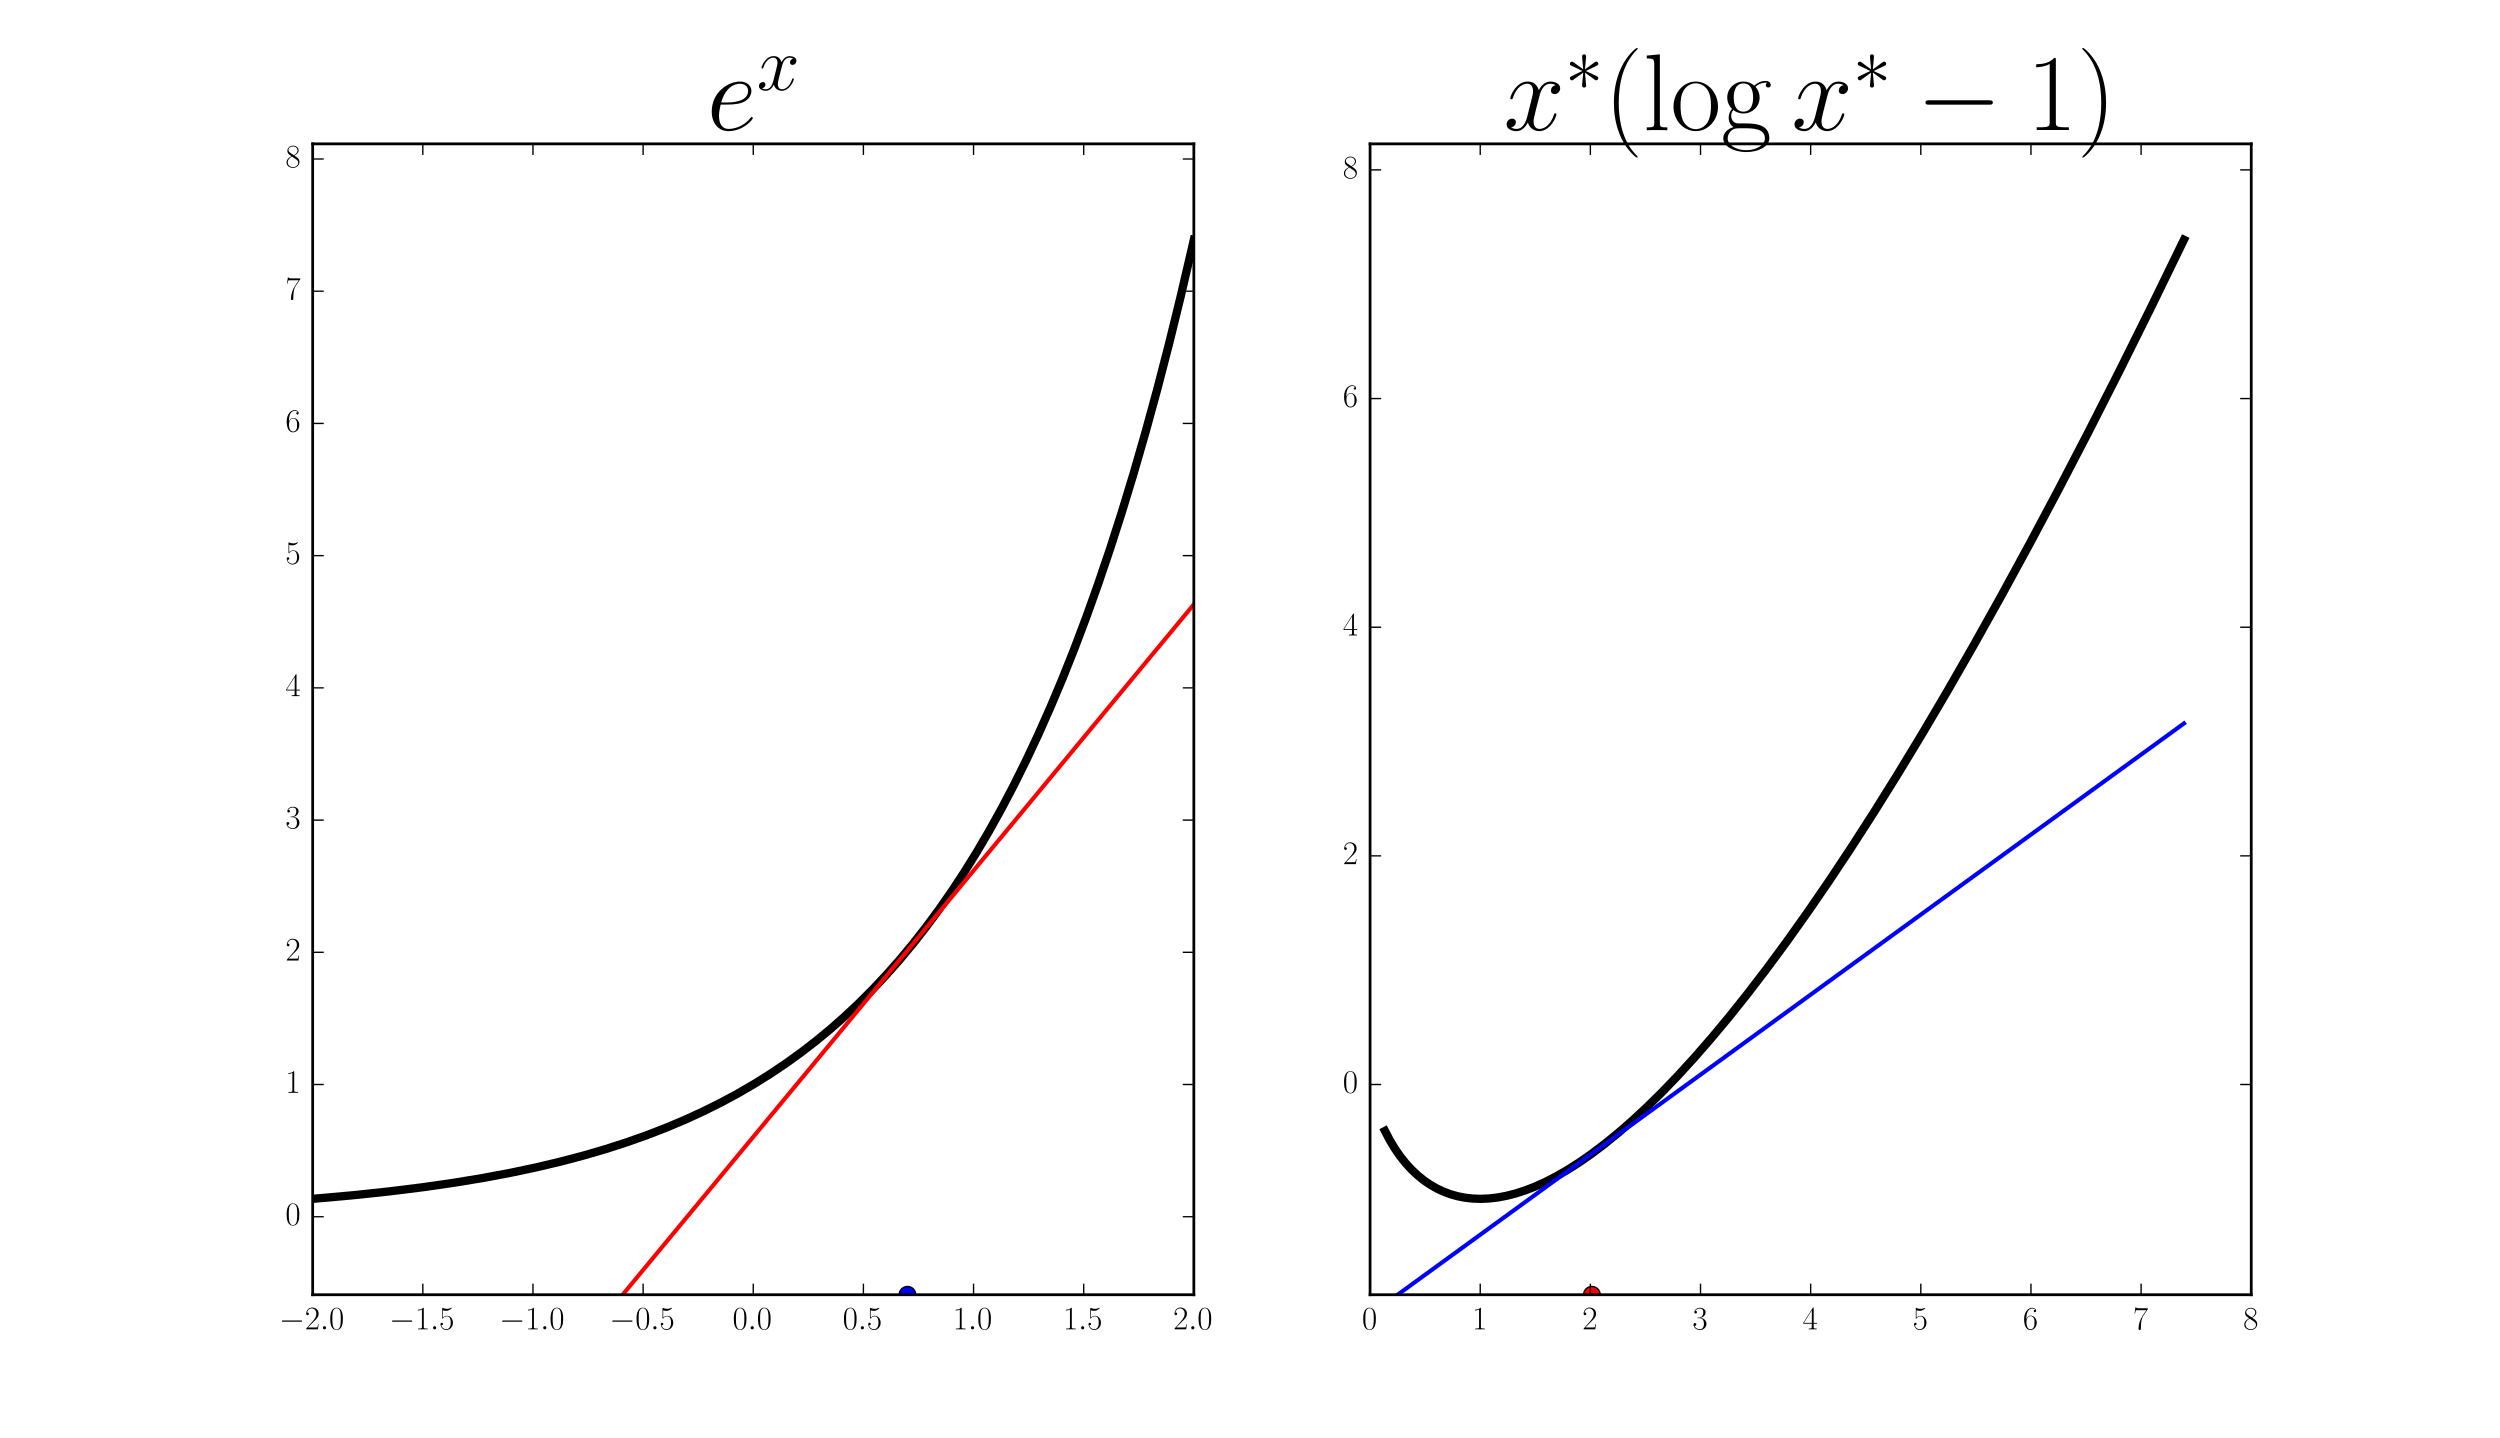 <?xml version="1.0" encoding="utf-8" standalone="no"?>
<!DOCTYPE svg PUBLIC "-//W3C//DTD SVG 1.1//EN"
  "http://www.w3.org/Graphics/SVG/1.1/DTD/svg11.dtd">
<!-- Created with matplotlib (http://matplotlib.org/) -->
<svg height="520pt" version="1.1" viewBox="0 0 904 520" width="904pt" xmlns="http://www.w3.org/2000/svg" xmlns:xlink="http://www.w3.org/1999/xlink">
 <defs>
  <style type="text/css">
*{stroke-linecap:butt;stroke-linejoin:round;stroke-miterlimit:100000;}
  </style>
 </defs>
 <g id="figure_1">
  <g id="patch_1">
   <path d="M 0 520.2 
L 904.5 520.2 
L 904.5 0 
L 0 0 
z
" style="fill:#ffffff;"/>
  </g>
  <g id="axes_1">
   <g id="patch_2">
    <path d="M 113.062 468.18 
L 431.693 468.18 
L 431.693 52.02 
L 113.062 52.02 
z
" style="fill:#ffffff;"/>
   </g>
   <g id="line2d_1">
    <path clip-path="url(#p1241cfae3d)" d="M 113.062 433.5 
L 127.402 432.224 
L 140.563 430.832 
L 152.704 429.328 
L 163.985 427.708 
L 174.533 425.972 
L 184.443 424.118 
L 193.78 422.147 
L 202.607 420.058 
L 210.988 417.849 
L 218.986 415.512 
L 226.634 413.047 
L 233.963 410.453 
L 241.006 407.724 
L 247.761 404.87 
L 254.294 401.87 
L 260.603 398.73 
L 266.722 395.438 
L 272.681 391.978 
L 278.48 388.354 
L 284.121 384.567 
L 289.633 380.596 
L 295.019 376.444 
L 300.277 372.109 
L 305.439 367.565 
L 310.506 362.81 
L 315.509 357.809 
L 320.416 352.588 
L 325.26 347.11 
L 330.04 341.367 
L 334.756 335.353 
L 339.44 329.016 
L 344.061 322.39 
L 348.65 315.418 
L 353.175 308.137 
L 357.668 300.488 
L 362.129 292.453 
L 366.559 284.018 
L 370.988 275.1 
L 375.386 265.743 
L 379.751 255.928 
L 384.117 245.559 
L 388.451 234.689 
L 392.784 223.212 
L 397.086 211.184 
L 401.388 198.488 
L 405.658 185.19 
L 409.929 171.16 
L 414.199 156.357 
L 418.437 140.859 
L 422.675 124.513 
L 426.913 107.275 
L 431.151 89.094 
L 431.693 86.7 
L 431.693 86.7 
" style="fill:none;stroke:#000000;stroke-linecap:square;stroke-width:3.0;"/>
   </g>
   <g id="line2d_2">
    <path clip-path="url(#p1241cfae3d)" d="M 181.273 521.2 
L 431.693 218.532 
L 431.693 218.532 
" style="fill:none;stroke:#ff0000;stroke-linecap:square;stroke-width:1.5;"/>
   </g>
   <g id="line2d_3">
    <path clip-path="url(#p1241cfae3d)" d="M 328.138 468.18 
" style="fill:none;stroke:#0000ff;stroke-linecap:square;"/>
    <defs>
     <path d="M 0 3 
C 0.796 3 1.559 2.684 2.121 2.121 
C 2.684 1.559 3 0.796 3 0 
C 3 -0.796 2.684 -1.559 2.121 -2.121 
C 1.559 -2.684 0.796 -3 0 -3 
C -0.796 -3 -1.559 -2.684 -2.121 -2.121 
C -2.684 -1.559 -3 -0.796 -3 0 
C -3 0.796 -2.684 1.559 -2.121 2.121 
C -1.559 2.684 -0.796 3 0 3 
z
" id="m2e9e7337da" style="stroke:#000000;stroke-width:0.5;"/>
    </defs>
    <g clip-path="url(#p1241cfae3d)">
     <use style="fill:#0000ff;stroke:#000000;stroke-width:0.5;" x="328.138" xlink:href="#m2e9e7337da" y="468.18"/>
    </g>
   </g>
   <g id="patch_3">
    <path d="M 113.062 468.18 
L 113.062 52.02 
" style="fill:none;stroke:#000000;stroke-linecap:square;stroke-linejoin:miter;"/>
   </g>
   <g id="patch_4">
    <path d="M 113.062 52.02 
L 431.693 52.02 
" style="fill:none;stroke:#000000;stroke-linecap:square;stroke-linejoin:miter;"/>
   </g>
   <g id="patch_5">
    <path d="M 113.062 468.18 
L 431.693 468.18 
" style="fill:none;stroke:#000000;stroke-linecap:square;stroke-linejoin:miter;"/>
   </g>
   <g id="patch_6">
    <path d="M 431.693 468.18 
L 431.693 52.02 
" style="fill:none;stroke:#000000;stroke-linecap:square;stroke-linejoin:miter;"/>
   </g>
   <g id="matplotlib.axis_1">
    <g id="xtick_1">
     <g id="line2d_4">
      <defs>
       <path d="M 0 0 
L 0 -4 
" id="me582ba5568" style="stroke:#000000;stroke-width:0.5;"/>
      </defs>
      <g>
       <use style="stroke:#000000;stroke-width:0.5;" x="113.062" xlink:href="#me582ba5568" y="468.18"/>
      </g>
     </g>
     <g id="line2d_5">
      <defs>
       <path d="M 0 0 
L 0 4 
" id="mdff60a8d77" style="stroke:#000000;stroke-width:0.5;"/>
      </defs>
      <g>
       <use style="stroke:#000000;stroke-width:0.5;" x="113.062" xlink:href="#mdff60a8d77" y="52.02"/>
      </g>
     </g>
     <g id="text_1">
      <!-- $-2.0$ -->
      <defs>
       <path d="M 41.703 15.453 
L 39.906 15.453 
C 38.906 8.375 38.094 7.172 37.703 6.562 
C 37.203 5.766 30 5.766 28.594 5.766 
L 9.406 5.766 
C 13 9.672 20 16.75 28.5 24.953 
C 34.594 30.734 41.703 37.531 41.703 47.422 
C 41.703 59.219 32.297 66 21.797 66 
C 10.797 66 4.094 56.312 4.094 47.344 
C 4.094 43.438 7 42.938 8.203 42.938 
C 9.203 42.938 12.203 43.547 12.203 47.031 
C 12.203 50.109 9.594 51 8.203 51 
C 7.594 51 7 50.906 6.594 50.703 
C 8.5 59.219 14.297 63.406 20.406 63.406 
C 29.094 63.406 34.797 56.516 34.797 47.422 
C 34.797 38.734 29.703 31.25 24 24.75 
L 4.094 2.281 
L 4.094 0 
L 39.297 0 
z
" id="CMR17-50"/>
       <path d="M 42 31.641 
C 42 37.75 41.906 48.125 37.703 56.109 
C 34 63.109 28.094 65.594 22.906 65.594 
C 18.094 65.594 12 63.406 8.203 56.203 
C 4.203 48.719 3.797 39.438 3.797 31.641 
C 3.797 25.953 3.906 17.281 7 9.672 
C 11.297 -0.609 19 -2 22.906 -2 
C 27.5 -2 34.5 -0.109 38.594 9.375 
C 41.594 16.281 42 24.359 42 31.641 
M 22.906 -0.406 
C 16.5 -0.406 12.703 5.078 11.297 12.688 
C 10.203 18.562 10.203 27.156 10.203 32.75 
C 10.203 40.438 10.203 46.828 11.5 52.922 
C 13.406 61.391 19 64 22.906 64 
C 27 64 32.297 61.297 34.203 53.125 
C 35.5 47.438 35.594 40.734 35.594 32.75 
C 35.594 26.25 35.594 18.266 34.406 12.375 
C 32.297 1.484 26.406 -0.406 22.906 -0.406 
" id="CMR17-48"/>
       <path d="M 65.906 23 
C 67.594 23 69.406 23 69.406 25 
C 69.406 27 67.594 27 65.906 27 
L 11.797 27 
C 10.094 27 8.297 27 8.297 25 
C 8.297 23 10.094 23 11.797 23 
z
" id="CMSY10-0"/>
       <path d="M 18.406 4.797 
C 18.406 7.688 16 9.672 13.594 9.672 
C 10.703 9.672 8.703 7.281 8.703 4.891 
C 8.703 2 11.094 0 13.5 0 
C 16.406 0 18.406 2.391 18.406 4.797 
" id="CMMI12-58"/>
      </defs>
      <g transform="translate(100.934 480.698)scale(0.12 -0.12)">
       <use transform="scale(0.996)" xlink:href="#CMSY10-0"/>
       <use transform="translate(77.487 0.0)scale(0.996)" xlink:href="#CMR17-50"/>
       <use transform="translate(123.178 0.0)scale(0.996)" xlink:href="#CMMI12-58"/>
       <use transform="translate(150.275 0.0)scale(0.996)" xlink:href="#CMR17-48"/>
      </g>
     </g>
    </g>
    <g id="xtick_2">
     <g id="line2d_6">
      <g>
       <use style="stroke:#000000;stroke-width:0.5;" x="152.891" xlink:href="#me582ba5568" y="468.18"/>
      </g>
     </g>
     <g id="line2d_7">
      <g>
       <use style="stroke:#000000;stroke-width:0.5;" x="152.891" xlink:href="#mdff60a8d77" y="52.02"/>
      </g>
     </g>
     <g id="text_2">
      <!-- $-1.5$ -->
      <defs>
       <path d="M 11.406 57.688 
C 12.406 57.281 16.5 56 20.703 56 
C 30 56 35.094 61.109 38 64.062 
C 38 64.953 38 65.5 37.406 65.5 
C 37.297 65.5 37.094 65.5 36.297 65.047 
C 32.797 63.406 28.703 62.078 23.703 62.078 
C 20.703 62.078 16.203 62.484 11.297 64.672 
C 10.203 65.172 10 65.172 9.906 65.172 
C 9.406 65.172 9.297 65.062 9.297 63.078 
L 9.297 34.422 
C 9.297 32.641 9.297 32.141 10.297 32.141 
C 10.797 32.141 11 32.344 11.5 33.031 
C 14.703 37.516 19.094 39.406 24.094 39.406 
C 27.594 39.406 35.094 37.219 35.094 20.141 
C 35.094 16.953 35.094 11.172 32.094 6.578 
C 29.594 2.484 25.703 0.391 21.406 0.391 
C 14.797 0.391 8.094 5 6.297 12.719 
C 6.703 12.609 7.5 12.422 7.906 12.422 
C 9.203 12.422 11.703 13.125 11.703 16.219 
C 11.703 18.906 9.797 20 7.906 20 
C 5.594 20 4.094 18.594 4.094 15.797 
C 4.094 7.094 11 -2 21.594 -2 
C 31.906 -2 41.703 6.875 41.703 19.75 
C 41.703 31.719 33.906 41 24.203 41 
C 19.094 41 14.797 39.109 11.406 35.531 
z
" id="CMR17-53"/>
       <path d="M 26.594 63.406 
C 26.594 65.5 26.5 65.5 25.094 65.5 
C 21.203 61.188 15.297 59.797 9.703 59.797 
C 9.406 59.797 8.906 59.797 8.797 59.5 
C 8.703 59.297 8.703 59.094 8.703 57 
C 11.797 57 17 57.594 21 59.984 
L 21 7.203 
C 21 3.688 20.797 2.5 12.203 2.5 
L 9.203 2.5 
L 9.203 0 
C 14 0 19 0 23.797 0 
C 28.594 0 33.594 0 38.406 0 
L 38.406 2.5 
L 35.406 2.5 
C 26.797 2.5 26.594 3.594 26.594 7.156 
z
" id="CMR17-49"/>
      </defs>
      <g transform="translate(140.763 480.698)scale(0.12 -0.12)">
       <use transform="scale(0.996)" xlink:href="#CMSY10-0"/>
       <use transform="translate(77.487 0.0)scale(0.996)" xlink:href="#CMR17-49"/>
       <use transform="translate(123.178 0.0)scale(0.996)" xlink:href="#CMMI12-58"/>
       <use transform="translate(150.275 0.0)scale(0.996)" xlink:href="#CMR17-53"/>
      </g>
     </g>
    </g>
    <g id="xtick_3">
     <g id="line2d_8">
      <g>
       <use style="stroke:#000000;stroke-width:0.5;" x="192.72" xlink:href="#me582ba5568" y="468.18"/>
      </g>
     </g>
     <g id="line2d_9">
      <g>
       <use style="stroke:#000000;stroke-width:0.5;" x="192.72" xlink:href="#mdff60a8d77" y="52.02"/>
      </g>
     </g>
     <g id="text_3">
      <!-- $-1.0$ -->
      <g transform="translate(180.592 480.698)scale(0.12 -0.12)">
       <use transform="scale(0.996)" xlink:href="#CMSY10-0"/>
       <use transform="translate(77.487 0.0)scale(0.996)" xlink:href="#CMR17-49"/>
       <use transform="translate(123.178 0.0)scale(0.996)" xlink:href="#CMMI12-58"/>
       <use transform="translate(150.275 0.0)scale(0.996)" xlink:href="#CMR17-48"/>
      </g>
     </g>
    </g>
    <g id="xtick_4">
     <g id="line2d_10">
      <g>
       <use style="stroke:#000000;stroke-width:0.5;" x="232.549" xlink:href="#me582ba5568" y="468.18"/>
      </g>
     </g>
     <g id="line2d_11">
      <g>
       <use style="stroke:#000000;stroke-width:0.5;" x="232.549" xlink:href="#mdff60a8d77" y="52.02"/>
      </g>
     </g>
     <g id="text_4">
      <!-- $-0.5$ -->
      <g transform="translate(220.421 480.698)scale(0.12 -0.12)">
       <use transform="scale(0.996)" xlink:href="#CMSY10-0"/>
       <use transform="translate(77.487 0.0)scale(0.996)" xlink:href="#CMR17-48"/>
       <use transform="translate(123.178 0.0)scale(0.996)" xlink:href="#CMMI12-58"/>
       <use transform="translate(150.275 0.0)scale(0.996)" xlink:href="#CMR17-53"/>
      </g>
     </g>
    </g>
    <g id="xtick_5">
     <g id="line2d_12">
      <g>
       <use style="stroke:#000000;stroke-width:0.5;" x="272.378" xlink:href="#me582ba5568" y="468.18"/>
      </g>
     </g>
     <g id="line2d_13">
      <g>
       <use style="stroke:#000000;stroke-width:0.5;" x="272.378" xlink:href="#mdff60a8d77" y="52.02"/>
      </g>
     </g>
     <g id="text_5">
      <!-- $0.0$ -->
      <g transform="translate(264.899 480.698)scale(0.12 -0.12)">
       <use transform="scale(0.996)" xlink:href="#CMR17-48"/>
       <use transform="translate(45.69 0.0)scale(0.996)" xlink:href="#CMMI12-58"/>
       <use transform="translate(72.788 0.0)scale(0.996)" xlink:href="#CMR17-48"/>
      </g>
     </g>
    </g>
    <g id="xtick_6">
     <g id="line2d_14">
      <g>
       <use style="stroke:#000000;stroke-width:0.5;" x="312.207" xlink:href="#me582ba5568" y="468.18"/>
      </g>
     </g>
     <g id="line2d_15">
      <g>
       <use style="stroke:#000000;stroke-width:0.5;" x="312.207" xlink:href="#mdff60a8d77" y="52.02"/>
      </g>
     </g>
     <g id="text_6">
      <!-- $0.5$ -->
      <g transform="translate(304.728 480.698)scale(0.12 -0.12)">
       <use transform="scale(0.996)" xlink:href="#CMR17-48"/>
       <use transform="translate(45.69 0.0)scale(0.996)" xlink:href="#CMMI12-58"/>
       <use transform="translate(72.788 0.0)scale(0.996)" xlink:href="#CMR17-53"/>
      </g>
     </g>
    </g>
    <g id="xtick_7">
     <g id="line2d_16">
      <g>
       <use style="stroke:#000000;stroke-width:0.5;" x="352.036" xlink:href="#me582ba5568" y="468.18"/>
      </g>
     </g>
     <g id="line2d_17">
      <g>
       <use style="stroke:#000000;stroke-width:0.5;" x="352.036" xlink:href="#mdff60a8d77" y="52.02"/>
      </g>
     </g>
     <g id="text_7">
      <!-- $1.0$ -->
      <g transform="translate(344.557 480.698)scale(0.12 -0.12)">
       <use transform="scale(0.996)" xlink:href="#CMR17-49"/>
       <use transform="translate(45.69 0.0)scale(0.996)" xlink:href="#CMMI12-58"/>
       <use transform="translate(72.788 0.0)scale(0.996)" xlink:href="#CMR17-48"/>
      </g>
     </g>
    </g>
    <g id="xtick_8">
     <g id="line2d_18">
      <g>
       <use style="stroke:#000000;stroke-width:0.5;" x="391.864" xlink:href="#me582ba5568" y="468.18"/>
      </g>
     </g>
     <g id="line2d_19">
      <g>
       <use style="stroke:#000000;stroke-width:0.5;" x="391.864" xlink:href="#mdff60a8d77" y="52.02"/>
      </g>
     </g>
     <g id="text_8">
      <!-- $1.5$ -->
      <g transform="translate(384.386 480.698)scale(0.12 -0.12)">
       <use transform="scale(0.996)" xlink:href="#CMR17-49"/>
       <use transform="translate(45.69 0.0)scale(0.996)" xlink:href="#CMMI12-58"/>
       <use transform="translate(72.788 0.0)scale(0.996)" xlink:href="#CMR17-53"/>
      </g>
     </g>
    </g>
    <g id="xtick_9">
     <g id="line2d_20">
      <g>
       <use style="stroke:#000000;stroke-width:0.5;" x="431.693" xlink:href="#me582ba5568" y="468.18"/>
      </g>
     </g>
     <g id="line2d_21">
      <g>
       <use style="stroke:#000000;stroke-width:0.5;" x="431.693" xlink:href="#mdff60a8d77" y="52.02"/>
      </g>
     </g>
     <g id="text_9">
      <!-- $2.0$ -->
      <g transform="translate(424.214 480.698)scale(0.12 -0.12)">
       <use transform="scale(0.996)" xlink:href="#CMR17-50"/>
       <use transform="translate(45.69 0.0)scale(0.996)" xlink:href="#CMMI12-58"/>
       <use transform="translate(72.788 0.0)scale(0.996)" xlink:href="#CMR17-48"/>
      </g>
     </g>
    </g>
   </g>
   <g id="matplotlib.axis_2">
    <g id="ytick_1">
     <g id="line2d_22">
      <defs>
       <path d="M 0 0 
L 4 0 
" id="m28934aa99a" style="stroke:#000000;stroke-width:0.5;"/>
      </defs>
      <g>
       <use style="stroke:#000000;stroke-width:0.5;" x="113.062" xlink:href="#m28934aa99a" y="439.97"/>
      </g>
     </g>
     <g id="line2d_23">
      <defs>
       <path d="M 0 0 
L -4 0 
" id="mbe52a4002f" style="stroke:#000000;stroke-width:0.5;"/>
      </defs>
      <g>
       <use style="stroke:#000000;stroke-width:0.5;" x="431.693" xlink:href="#mbe52a4002f" y="439.97"/>
      </g>
     </g>
     <g id="text_10">
      <!-- $0$ -->
      <g transform="translate(103.21 442.956)scale(0.12 -0.12)">
       <use transform="scale(0.996)" xlink:href="#CMR17-48"/>
      </g>
     </g>
    </g>
    <g id="ytick_2">
     <g id="line2d_24">
      <g>
       <use style="stroke:#000000;stroke-width:0.5;" x="113.062" xlink:href="#m28934aa99a" y="392.16"/>
      </g>
     </g>
     <g id="line2d_25">
      <g>
       <use style="stroke:#000000;stroke-width:0.5;" x="431.693" xlink:href="#mbe52a4002f" y="392.16"/>
      </g>
     </g>
     <g id="text_11">
      <!-- $1$ -->
      <g transform="translate(103.21 395.146)scale(0.12 -0.12)">
       <use transform="scale(0.996)" xlink:href="#CMR17-49"/>
      </g>
     </g>
    </g>
    <g id="ytick_3">
     <g id="line2d_26">
      <g>
       <use style="stroke:#000000;stroke-width:0.5;" x="113.062" xlink:href="#m28934aa99a" y="344.35"/>
      </g>
     </g>
     <g id="line2d_27">
      <g>
       <use style="stroke:#000000;stroke-width:0.5;" x="431.693" xlink:href="#mbe52a4002f" y="344.35"/>
      </g>
     </g>
     <g id="text_12">
      <!-- $2$ -->
      <g transform="translate(103.21 347.336)scale(0.12 -0.12)">
       <use transform="scale(0.996)" xlink:href="#CMR17-50"/>
      </g>
     </g>
    </g>
    <g id="ytick_4">
     <g id="line2d_28">
      <g>
       <use style="stroke:#000000;stroke-width:0.5;" x="113.062" xlink:href="#m28934aa99a" y="296.541"/>
      </g>
     </g>
     <g id="line2d_29">
      <g>
       <use style="stroke:#000000;stroke-width:0.5;" x="431.693" xlink:href="#mbe52a4002f" y="296.541"/>
      </g>
     </g>
     <g id="text_13">
      <!-- $3$ -->
      <defs>
       <path d="M 22.094 33.703 
C 31 33.703 34.906 25.969 34.906 17.031 
C 34.906 5 28.5 0.391 22.703 0.391 
C 17.406 0.391 8.797 3.031 6.094 10.828 
C 6.594 10.625 7.094 10.625 7.594 10.625 
C 10 10.625 11.797 12.219 11.797 14.812 
C 11.797 17.703 9.594 19 7.594 19 
C 5.906 19 3.297 18.203 3.297 14.469 
C 3.297 5.234 12.297 -2 22.906 -2 
C 34 -2 42.5 6.719 42.5 16.953 
C 42.5 26.672 34.5 33.703 25 34.797 
C 32.594 36.375 39.906 43.062 39.906 52.016 
C 39.906 59.688 32 65.297 23 65.297 
C 13.906 65.297 5.906 59.828 5.906 52.016 
C 5.906 48.594 8.5 48 9.797 48 
C 11.906 48 13.703 49.297 13.703 51.891 
C 13.703 54.469 11.906 55.766 9.797 55.766 
C 9.406 55.766 8.906 55.766 8.5 55.578 
C 11.406 61.859 19.297 63 22.797 63 
C 26.297 63 32.906 61.328 32.906 51.875 
C 32.906 49.109 32.5 44.188 29.094 39.844 
C 26.094 36 22.703 36 19.406 35.688 
C 18.906 35.688 16.594 35.453 16.203 35.453 
C 15.5 35.359 15.094 35.266 15.094 34.5 
C 15.094 33.797 15.203 33.703 17.203 33.703 
z
" id="CMR17-51"/>
      </defs>
      <g transform="translate(103.21 299.526)scale(0.12 -0.12)">
       <use transform="scale(0.996)" xlink:href="#CMR17-51"/>
      </g>
     </g>
    </g>
    <g id="ytick_5">
     <g id="line2d_30">
      <g>
       <use style="stroke:#000000;stroke-width:0.5;" x="113.062" xlink:href="#m28934aa99a" y="248.731"/>
      </g>
     </g>
     <g id="line2d_31">
      <g>
       <use style="stroke:#000000;stroke-width:0.5;" x="431.693" xlink:href="#mbe52a4002f" y="248.731"/>
      </g>
     </g>
     <g id="text_14">
      <!-- $4$ -->
      <defs>
       <path d="M 33.594 64.406 
C 33.594 66.5 33.5 66.5 31.703 66.5 
L 2 19.594 
L 2 17 
L 27.797 17 
L 27.797 7.141 
C 27.797 3.5 27.594 2.5 20.594 2.5 
L 18.703 2.5 
L 18.703 0 
C 21.906 0 27.297 0 30.703 0 
C 34.094 0 39.5 0 42.703 0 
L 42.703 2.5 
L 40.797 2.5 
C 33.797 2.5 33.594 3.5 33.594 7.141 
L 33.594 17 
L 43.797 17 
L 43.797 19.594 
L 33.594 19.594 
z
M 28.094 57.859 
L 28.094 19.594 
L 4 19.594 
z
" id="CMR17-52"/>
      </defs>
      <g transform="translate(103.21 251.716)scale(0.12 -0.12)">
       <use transform="scale(0.996)" xlink:href="#CMR17-52"/>
      </g>
     </g>
    </g>
    <g id="ytick_6">
     <g id="line2d_32">
      <g>
       <use style="stroke:#000000;stroke-width:0.5;" x="113.062" xlink:href="#m28934aa99a" y="200.921"/>
      </g>
     </g>
     <g id="line2d_33">
      <g>
       <use style="stroke:#000000;stroke-width:0.5;" x="431.693" xlink:href="#mbe52a4002f" y="200.921"/>
      </g>
     </g>
     <g id="text_15">
      <!-- $5$ -->
      <g transform="translate(103.21 203.906)scale(0.12 -0.12)">
       <use transform="scale(0.996)" xlink:href="#CMR17-53"/>
      </g>
     </g>
    </g>
    <g id="ytick_7">
     <g id="line2d_34">
      <g>
       <use style="stroke:#000000;stroke-width:0.5;" x="113.062" xlink:href="#m28934aa99a" y="153.111"/>
      </g>
     </g>
     <g id="line2d_35">
      <g>
       <use style="stroke:#000000;stroke-width:0.5;" x="431.693" xlink:href="#mbe52a4002f" y="153.111"/>
      </g>
     </g>
     <g id="text_16">
      <!-- $6$ -->
      <defs>
       <path d="M 10.594 34 
C 10.594 57.656 21.797 63 28.297 63 
C 30.406 63 35.5 62.641 37.5 59 
C 35.906 59 32.906 59 32.906 55.516 
C 32.906 52.828 35.094 51.922 36.5 51.922 
C 37.406 51.922 40.094 52.312 40.094 55.625 
C 40.094 61.781 35.094 65.297 28.203 65.297 
C 16.297 65.297 3.797 52.969 3.797 31 
C 3.797 3.953 15.094 -2 23.094 -2 
C 32.797 -2 42 6.672 42 20.047 
C 42 32.516 33.906 41.594 23.703 41.594 
C 17.594 41.594 13.094 37.609 10.594 30.625 
z
M 23.094 0.391 
C 10.797 0.391 10.797 18.75 10.797 22.438 
C 10.797 29.625 14.203 40 23.5 40 
C 25.203 40 30.094 40 33.406 33.125 
C 35.203 29.219 35.203 25.141 35.203 20.141 
C 35.203 14.75 35.203 10.781 33.094 6.781 
C 30.906 2.672 27.703 0.391 23.094 0.391 
" id="CMR17-54"/>
      </defs>
      <g transform="translate(103.21 156.097)scale(0.12 -0.12)">
       <use transform="scale(0.996)" xlink:href="#CMR17-54"/>
      </g>
     </g>
    </g>
    <g id="ytick_8">
     <g id="line2d_36">
      <g>
       <use style="stroke:#000000;stroke-width:0.5;" x="113.062" xlink:href="#m28934aa99a" y="105.301"/>
      </g>
     </g>
     <g id="line2d_37">
      <g>
       <use style="stroke:#000000;stroke-width:0.5;" x="431.693" xlink:href="#mbe52a4002f" y="105.301"/>
      </g>
     </g>
     <g id="text_17">
      <!-- $7$ -->
      <defs>
       <path d="M 45.094 61.578 
L 45.094 63.766 
L 21.594 63.766 
C 9.906 63.766 9.703 65.078 9.297 67 
L 7.5 67 
L 4.594 48.344 
L 6.406 48.344 
C 6.703 50.234 7.406 55.312 8.594 57.203 
C 9.203 58 16.594 58 18.297 58 
L 40.297 58 
L 29.203 41.578 
C 21.797 30.531 16.703 15.609 16.703 2.578 
C 16.703 1.391 16.703 -2 20.297 -2 
C 23.906 -2 23.906 1.391 23.906 2.672 
L 23.906 7.266 
C 23.906 23.562 26.703 34.312 31.297 41.188 
z
" id="CMR17-55"/>
      </defs>
      <g transform="translate(103.21 108.287)scale(0.12 -0.12)">
       <use transform="scale(0.996)" xlink:href="#CMR17-55"/>
      </g>
     </g>
    </g>
    <g id="ytick_9">
     <g id="line2d_38">
      <g>
       <use style="stroke:#000000;stroke-width:0.5;" x="113.062" xlink:href="#m28934aa99a" y="57.491"/>
      </g>
     </g>
     <g id="line2d_39">
      <g>
       <use style="stroke:#000000;stroke-width:0.5;" x="431.693" xlink:href="#mbe52a4002f" y="57.491"/>
      </g>
     </g>
     <g id="text_18">
      <!-- $8$ -->
      <defs>
       <path d="M 27.203 35.375 
C 33.5 38.547 39.906 43.328 39.906 50.984 
C 39.906 60.016 31.094 65.297 23 65.297 
C 13.906 65.297 5.906 58.734 5.906 49.688 
C 5.906 47.203 6.5 42.922 10.406 39.141 
C 11.406 38.156 15.594 35.172 18.297 33.281 
C 13.797 30.984 3.297 25.531 3.297 14.594 
C 3.297 4.359 13.094 -2 22.797 -2 
C 33.5 -2 42.5 5.656 42.5 15.781 
C 42.5 24.844 36.406 29.016 32.406 31.703 
z
M 14.094 44.094 
C 13.297 44.594 9.297 47.672 9.297 52.359 
C 9.297 58.422 15.594 63 22.797 63 
C 30.703 63 36.5 57.438 36.5 50.969 
C 36.5 41.703 26.094 36.422 25.594 36.422 
C 25.5 36.422 25.406 36.422 24.594 37.031 
z
M 32.5 23.734 
C 34 22.641 38.797 19.375 38.797 13.297 
C 38.797 5.953 31.406 0.391 23 0.391 
C 13.906 0.391 7 6.844 7 14.688 
C 7 22.547 13.094 29.094 20 32.188 
z
" id="CMR17-56"/>
      </defs>
      <g transform="translate(103.21 60.477)scale(0.12 -0.12)">
       <use transform="scale(0.996)" xlink:href="#CMR17-56"/>
      </g>
     </g>
    </g>
   </g>
   <g id="text_19">
    <!-- $e^x$ -->
    <defs>
     <path d="M 47.406 40.719 
C 44.203 40.109 43 37.719 43 35.828 
C 43 33.422 44.906 32.625 46.297 32.625 
C 49.297 32.625 51.406 35.219 51.406 37.922 
C 51.406 42.109 46.594 44 42.406 44 
C 36.297 44 32.906 38.016 32 36.125 
C 29.703 44 23.5 44 21.703 44 
C 11.5 44 6.094 30.938 6.094 28.734 
C 6.094 28.344 6.5 27.844 7.203 27.844 
C 8 27.844 8.203 28.438 8.406 28.844 
C 11.797 39.922 18.5 42.016 21.406 42.016 
C 25.906 42.016 26.797 37.812 26.797 35.422 
C 26.797 33.234 26.203 30.938 25 26.141 
L 21.594 12.469 
C 20.094 6.484 17.203 1 11.906 1 
C 11.406 1 8.906 1 6.797 2.297 
C 10.406 3 11.203 5.984 11.203 7.188 
C 11.203 9.188 9.703 10.375 7.797 10.375 
C 5.406 10.375 2.797 8.281 2.797 5.094 
C 2.797 0.891 7.5 -1 11.797 -1 
C 16.594 -1 20 2.797 22.094 6.891 
C 23.703 1 28.703 -1 32.406 -1 
C 42.594 -1 48 12.078 48 14.266 
C 48 14.766 47.594 15.172 47 15.172 
C 46.094 15.172 46 14.672 45.703 13.875 
C 43 5.094 37.203 1 32.703 1 
C 29.203 1 27.297 3.594 27.297 7.688 
C 27.297 9.875 27.703 11.469 29.297 18.062 
L 32.797 31.625 
C 34.297 37.625 37.703 42.016 42.297 42.016 
C 42.5 42.016 45.297 42.016 47.406 40.719 
" id="CMMI12-120"/>
     <path d="M 17.906 23.109 
C 20.594 23.109 27.406 23.109 32.203 24.922 
C 39.797 27.859 40.5 33.719 40.5 35.531 
C 40.5 39.969 36.703 44 30.094 44 
C 19.594 44 4.5 34.531 4.5 16.766 
C 4.5 6.281 10.5 -1 19.594 -1 
C 33.203 -1 41.797 9.516 41.797 10.812 
C 41.797 11.406 41.203 11.906 40.797 11.906 
C 40.5 11.906 40.406 11.812 39.5 10.922 
C 33.094 2.484 23.594 1 19.797 1 
C 14.094 1 11.094 5.469 11.094 12.844 
C 11.094 14.234 11.094 16.734 12.594 23.109 
z
M 13.094 25 
C 17.406 40.5 26.906 42.016 30.094 42.016 
C 34.5 42.016 37.5 39.406 37.5 35.578 
C 37.5 25 21.5 25 17.297 25 
z
" id="CMMI12-101"/>
    </defs>
    <g transform="translate(255.575 47.02)scale(0.4 -0.4)">
     <use transform="scale(0.996)" xlink:href="#CMMI12-101"/>
     <use transform="translate(45.212 36.154)scale(0.697)" xlink:href="#CMMI12-120"/>
    </g>
   </g>
  </g>
  <g id="axes_2">
   <g id="patch_7">
    <path d="M 495.419 468.18 
L 814.05 468.18 
L 814.05 52.02 
L 495.419 52.02 
z
" style="fill:#ffffff;"/>
   </g>
   <g id="line2d_40">
    <path clip-path="url(#p970bc57e16)" d="M 500.81 408.945 
L 502.514 412.229 
L 504.363 415.309 
L 506.299 418.107 
L 508.322 420.647 
L 510.431 422.945 
L 512.627 425.01 
L 514.881 426.826 
L 517.192 428.407 
L 519.59 429.778 
L 522.046 430.926 
L 524.56 431.857 
L 527.161 432.583 
L 529.848 433.102 
L 532.621 433.408 
L 535.482 433.499 
L 538.458 433.369 
L 541.521 433.012 
L 544.728 432.412 
L 548.051 431.562 
L 551.518 430.443 
L 555.13 429.041 
L 558.886 427.342 
L 562.815 425.318 
L 566.918 422.951 
L 571.194 420.224 
L 575.644 417.121 
L 580.296 413.602 
L 585.15 409.649 
L 590.206 405.241 
L 595.494 400.332 
L 600.984 394.929 
L 606.705 388.983 
L 612.657 382.473 
L 618.84 375.378 
L 625.283 367.643 
L 631.987 359.243 
L 638.921 350.194 
L 646.144 340.399 
L 653.628 329.872 
L 661.371 318.592 
L 669.404 306.496 
L 677.725 293.558 
L 686.335 279.757 
L 695.235 265.069 
L 704.452 249.422 
L 713.958 232.843 
L 723.782 215.259 
L 733.923 196.646 
L 744.383 176.981 
L 755.16 156.242 
L 766.255 134.406 
L 777.697 111.393 
L 789.486 87.18 
L 789.717 86.7 
L 789.717 86.7 
" style="fill:none;stroke:#000000;stroke-linecap:square;stroke-width:3.0;"/>
   </g>
   <g id="line2d_41">
    <path clip-path="url(#p970bc57e16)" d="M 575.625 468.18 
" style="fill:none;stroke:#ff0000;stroke-linecap:square;"/>
    <defs>
     <path d="M 0 3 
C 0.796 3 1.559 2.684 2.121 2.121 
C 2.684 1.559 3 0.796 3 0 
C 3 -0.796 2.684 -1.559 2.121 -2.121 
C 1.559 -2.684 0.796 -3 0 -3 
C -0.796 -3 -1.559 -2.684 -2.121 -2.121 
C -2.684 -1.559 -3 -0.796 -3 0 
C -3 0.796 -2.684 1.559 -2.121 2.121 
C -1.559 2.684 -0.796 3 0 3 
z
" id="m963bf33981" style="stroke:#000000;stroke-width:0.5;"/>
    </defs>
    <g clip-path="url(#p970bc57e16)">
     <use style="fill:#ff0000;stroke:#000000;stroke-width:0.5;" x="575.625" xlink:href="#m963bf33981" y="468.18"/>
    </g>
   </g>
   <g id="line2d_42">
    <path clip-path="url(#p970bc57e16)" d="M 500.81 471.492 
L 789.717 261.586 
L 789.717 261.586 
" style="fill:none;stroke:#0000ff;stroke-linecap:square;stroke-width:1.5;"/>
   </g>
   <g id="patch_8">
    <path d="M 495.419 468.18 
L 495.419 52.02 
" style="fill:none;stroke:#000000;stroke-linecap:square;stroke-linejoin:miter;"/>
   </g>
   <g id="patch_9">
    <path d="M 495.419 52.02 
L 814.05 52.02 
" style="fill:none;stroke:#000000;stroke-linecap:square;stroke-linejoin:miter;"/>
   </g>
   <g id="patch_10">
    <path d="M 495.419 468.18 
L 814.05 468.18 
" style="fill:none;stroke:#000000;stroke-linecap:square;stroke-linejoin:miter;"/>
   </g>
   <g id="patch_11">
    <path d="M 814.05 468.18 
L 814.05 52.02 
" style="fill:none;stroke:#000000;stroke-linecap:square;stroke-linejoin:miter;"/>
   </g>
   <g id="matplotlib.axis_3">
    <g id="xtick_10">
     <g id="line2d_43">
      <g>
       <use style="stroke:#000000;stroke-width:0.5;" x="495.419" xlink:href="#me582ba5568" y="468.18"/>
      </g>
     </g>
     <g id="line2d_44">
      <g>
       <use style="stroke:#000000;stroke-width:0.5;" x="495.419" xlink:href="#mdff60a8d77" y="52.02"/>
      </g>
     </g>
     <g id="text_20">
      <!-- $0$ -->
      <g transform="translate(492.493 480.698)scale(0.12 -0.12)">
       <use transform="scale(0.996)" xlink:href="#CMR17-48"/>
      </g>
     </g>
    </g>
    <g id="xtick_11">
     <g id="line2d_45">
      <g>
       <use style="stroke:#000000;stroke-width:0.5;" x="535.248" xlink:href="#me582ba5568" y="468.18"/>
      </g>
     </g>
     <g id="line2d_46">
      <g>
       <use style="stroke:#000000;stroke-width:0.5;" x="535.248" xlink:href="#mdff60a8d77" y="52.02"/>
      </g>
     </g>
     <g id="text_21">
      <!-- $1$ -->
      <g transform="translate(532.322 480.698)scale(0.12 -0.12)">
       <use transform="scale(0.996)" xlink:href="#CMR17-49"/>
      </g>
     </g>
    </g>
    <g id="xtick_12">
     <g id="line2d_47">
      <g>
       <use style="stroke:#000000;stroke-width:0.5;" x="575.077" xlink:href="#me582ba5568" y="468.18"/>
      </g>
     </g>
     <g id="line2d_48">
      <g>
       <use style="stroke:#000000;stroke-width:0.5;" x="575.077" xlink:href="#mdff60a8d77" y="52.02"/>
      </g>
     </g>
     <g id="text_22">
      <!-- $2$ -->
      <g transform="translate(572.15 480.698)scale(0.12 -0.12)">
       <use transform="scale(0.996)" xlink:href="#CMR17-50"/>
      </g>
     </g>
    </g>
    <g id="xtick_13">
     <g id="line2d_49">
      <g>
       <use style="stroke:#000000;stroke-width:0.5;" x="614.906" xlink:href="#me582ba5568" y="468.18"/>
      </g>
     </g>
     <g id="line2d_50">
      <g>
       <use style="stroke:#000000;stroke-width:0.5;" x="614.906" xlink:href="#mdff60a8d77" y="52.02"/>
      </g>
     </g>
     <g id="text_23">
      <!-- $3$ -->
      <g transform="translate(611.979 480.698)scale(0.12 -0.12)">
       <use transform="scale(0.996)" xlink:href="#CMR17-51"/>
      </g>
     </g>
    </g>
    <g id="xtick_14">
     <g id="line2d_51">
      <g>
       <use style="stroke:#000000;stroke-width:0.5;" x="654.735" xlink:href="#me582ba5568" y="468.18"/>
      </g>
     </g>
     <g id="line2d_52">
      <g>
       <use style="stroke:#000000;stroke-width:0.5;" x="654.735" xlink:href="#mdff60a8d77" y="52.02"/>
      </g>
     </g>
     <g id="text_24">
      <!-- $4$ -->
      <g transform="translate(651.808 480.698)scale(0.12 -0.12)">
       <use transform="scale(0.996)" xlink:href="#CMR17-52"/>
      </g>
     </g>
    </g>
    <g id="xtick_15">
     <g id="line2d_53">
      <g>
       <use style="stroke:#000000;stroke-width:0.5;" x="694.563" xlink:href="#me582ba5568" y="468.18"/>
      </g>
     </g>
     <g id="line2d_54">
      <g>
       <use style="stroke:#000000;stroke-width:0.5;" x="694.563" xlink:href="#mdff60a8d77" y="52.02"/>
      </g>
     </g>
     <g id="text_25">
      <!-- $5$ -->
      <g transform="translate(691.637 480.698)scale(0.12 -0.12)">
       <use transform="scale(0.996)" xlink:href="#CMR17-53"/>
      </g>
     </g>
    </g>
    <g id="xtick_16">
     <g id="line2d_55">
      <g>
       <use style="stroke:#000000;stroke-width:0.5;" x="734.392" xlink:href="#me582ba5568" y="468.18"/>
      </g>
     </g>
     <g id="line2d_56">
      <g>
       <use style="stroke:#000000;stroke-width:0.5;" x="734.392" xlink:href="#mdff60a8d77" y="52.02"/>
      </g>
     </g>
     <g id="text_26">
      <!-- $6$ -->
      <g transform="translate(731.466 480.698)scale(0.12 -0.12)">
       <use transform="scale(0.996)" xlink:href="#CMR17-54"/>
      </g>
     </g>
    </g>
    <g id="xtick_17">
     <g id="line2d_57">
      <g>
       <use style="stroke:#000000;stroke-width:0.5;" x="774.221" xlink:href="#me582ba5568" y="468.18"/>
      </g>
     </g>
     <g id="line2d_58">
      <g>
       <use style="stroke:#000000;stroke-width:0.5;" x="774.221" xlink:href="#mdff60a8d77" y="52.02"/>
      </g>
     </g>
     <g id="text_27">
      <!-- $7$ -->
      <g transform="translate(771.295 480.698)scale(0.12 -0.12)">
       <use transform="scale(0.996)" xlink:href="#CMR17-55"/>
      </g>
     </g>
    </g>
    <g id="xtick_18">
     <g id="line2d_59">
      <g>
       <use style="stroke:#000000;stroke-width:0.5;" x="814.05" xlink:href="#me582ba5568" y="468.18"/>
      </g>
     </g>
     <g id="line2d_60">
      <g>
       <use style="stroke:#000000;stroke-width:0.5;" x="814.05" xlink:href="#mdff60a8d77" y="52.02"/>
      </g>
     </g>
     <g id="text_28">
      <!-- $8$ -->
      <g transform="translate(811.124 480.698)scale(0.12 -0.12)">
       <use transform="scale(0.996)" xlink:href="#CMR17-56"/>
      </g>
     </g>
    </g>
   </g>
   <g id="matplotlib.axis_4">
    <g id="ytick_10">
     <g id="line2d_61">
      <g>
       <use style="stroke:#000000;stroke-width:0.5;" x="495.419" xlink:href="#m28934aa99a" y="392.16"/>
      </g>
     </g>
     <g id="line2d_62">
      <g>
       <use style="stroke:#000000;stroke-width:0.5;" x="814.05" xlink:href="#mbe52a4002f" y="392.16"/>
      </g>
     </g>
     <g id="text_29">
      <!-- $0$ -->
      <g transform="translate(485.566 395.146)scale(0.12 -0.12)">
       <use transform="scale(0.996)" xlink:href="#CMR17-48"/>
      </g>
     </g>
    </g>
    <g id="ytick_11">
     <g id="line2d_63">
      <g>
       <use style="stroke:#000000;stroke-width:0.5;" x="495.419" xlink:href="#m28934aa99a" y="309.481"/>
      </g>
     </g>
     <g id="line2d_64">
      <g>
       <use style="stroke:#000000;stroke-width:0.5;" x="814.05" xlink:href="#mbe52a4002f" y="309.481"/>
      </g>
     </g>
     <g id="text_30">
      <!-- $2$ -->
      <g transform="translate(485.566 312.467)scale(0.12 -0.12)">
       <use transform="scale(0.996)" xlink:href="#CMR17-50"/>
      </g>
     </g>
    </g>
    <g id="ytick_12">
     <g id="line2d_65">
      <g>
       <use style="stroke:#000000;stroke-width:0.5;" x="495.419" xlink:href="#m28934aa99a" y="226.802"/>
      </g>
     </g>
     <g id="line2d_66">
      <g>
       <use style="stroke:#000000;stroke-width:0.5;" x="814.05" xlink:href="#mbe52a4002f" y="226.802"/>
      </g>
     </g>
     <g id="text_31">
      <!-- $4$ -->
      <g transform="translate(485.566 229.788)scale(0.12 -0.12)">
       <use transform="scale(0.996)" xlink:href="#CMR17-52"/>
      </g>
     </g>
    </g>
    <g id="ytick_13">
     <g id="line2d_67">
      <g>
       <use style="stroke:#000000;stroke-width:0.5;" x="495.419" xlink:href="#m28934aa99a" y="144.123"/>
      </g>
     </g>
     <g id="line2d_68">
      <g>
       <use style="stroke:#000000;stroke-width:0.5;" x="814.05" xlink:href="#mbe52a4002f" y="144.123"/>
      </g>
     </g>
     <g id="text_32">
      <!-- $6$ -->
      <g transform="translate(485.566 147.109)scale(0.12 -0.12)">
       <use transform="scale(0.996)" xlink:href="#CMR17-54"/>
      </g>
     </g>
    </g>
    <g id="ytick_14">
     <g id="line2d_69">
      <g>
       <use style="stroke:#000000;stroke-width:0.5;" x="495.419" xlink:href="#m28934aa99a" y="61.444"/>
      </g>
     </g>
     <g id="line2d_70">
      <g>
       <use style="stroke:#000000;stroke-width:0.5;" x="814.05" xlink:href="#mbe52a4002f" y="61.444"/>
      </g>
     </g>
     <g id="text_33">
      <!-- $8$ -->
      <g transform="translate(485.566 64.43)scale(0.12 -0.12)">
       <use transform="scale(0.996)" xlink:href="#CMR17-56"/>
      </g>
     </g>
    </g>
   </g>
   <g id="text_34">
    <!-- $x^* (\log x^* - 1)$ -->
    <defs>
     <path d="M 15.297 68.688 
L 3.406 67.594 
L 3.406 65 
C 9.297 65 10.203 64.406 10.203 59.641 
L 10.203 6.656 
C 10.203 2.875 9.797 2.391 3.406 2.391 
L 3.406 -0.203 
C 5.797 0 10.203 0 12.703 0 
C 15.297 0 19.703 0 22.094 -0.203 
L 22.094 2.391 
C 15.703 2.391 15.297 2.781 15.297 6.656 
z
" id="CMR17-108"/>
     <path d="M 26.297 24.703 
C 26.297 31.875 25.594 44.016 19.594 56.859 
C 14.797 67.234 6.594 74.5 5.406 74.5 
C 5.094 74.5 4.703 74.391 4.703 73.891 
C 4.703 73.703 4.797 73.594 4.906 73.391 
C 9.703 68.406 21.906 55.75 21.906 24.75 
C 21.906 -6.359 9.797 -19.016 4.906 -24.016 
C 4.797 -24.203 4.703 -24.312 4.703 -24.5 
C 4.703 -25 5.094 -25 5.406 -25 
C 6.5 -25 15 -17.625 19.906 -6.656 
C 24.906 4.391 26.297 15.141 26.297 24.703 
" id="CMR17-41"/>
     <path d="M 27.5 42.484 
C 27.594 43.875 27.594 46.281 25 46.281 
C 23.406 46.281 22.094 44.984 22.406 43.672 
L 22.406 42.375 
L 23.797 26.875 
L 11 36.188 
C 10.094 36.688 9.906 36.875 9.203 36.875 
C 7.797 36.875 6.5 35.484 6.5 34.078 
C 6.5 32.484 7.5 32.078 8.5 31.578 
L 22.703 24.781 
L 8.906 18.094 
C 7.297 17.297 6.5 16.891 6.5 15.391 
C 6.5 13.891 7.797 12.594 9.203 12.594 
C 9.906 12.594 10.094 12.594 12.594 14.5 
L 23.797 22.594 
L 22.297 5.797 
C 22.297 3.688 24.094 3.188 24.906 3.188 
C 26.094 3.188 27.594 3.875 27.594 5.797 
L 26.094 22.594 
L 38.906 13.297 
C 39.797 12.797 40 12.594 40.703 12.594 
C 42.094 12.594 43.406 14 43.406 15.391 
C 43.406 16.891 42.5 17.391 41.297 18 
C 35.297 20.984 35.094 20.984 27.203 24.688 
L 41 31.375 
C 42.594 32.188 43.406 32.578 43.406 34.078 
C 43.406 35.578 42.094 36.875 40.703 36.875 
C 40 36.875 39.797 36.875 37.297 34.984 
L 26.094 26.875 
z
" id="CMSY10-3"/>
     <path d="M 43.094 21.188 
C 43.094 34 33.797 44 22.906 44 
C 12 44 2.703 34 2.703 21.188 
C 2.703 8.609 12 -1 22.906 -1 
C 33.797 -1 43.094 8.609 43.094 21.188 
M 22.906 0.797 
C 18.203 0.797 14.203 3.594 11.906 7.5 
C 9.406 11.984 9.094 17.594 9.094 22 
C 9.094 26.203 9.297 31.406 11.906 35.906 
C 13.906 39.203 17.797 42.406 22.906 42.406 
C 27.406 42.406 31.203 39.906 33.594 36.406 
C 36.703 31.703 36.703 25.109 36.703 22 
C 36.703 18.094 36.5 12.109 33.797 7.297 
C 31 2.703 26.703 0.797 22.906 0.797 
" id="CMR17-111"/>
     <path d="M 30.594 -24.391 
C 30.594 -24.297 30.594 -24.094 30.297 -23.797 
C 25.703 -19.125 13.406 -6.359 13.406 24.703 
C 13.406 55.766 25.5 68.422 30.406 73.391 
C 30.406 73.5 30.594 73.703 30.594 74 
C 30.594 74.297 30.297 74.5 29.906 74.5 
C 28.797 74.5 20.297 67.125 15.406 56.156 
C 10.406 45.109 9 34.359 9 24.812 
C 9 17.625 9.703 5.484 15.703 -7.359 
C 20.5 -17.734 28.703 -25 29.906 -25 
C 30.406 -25 30.594 -24.797 30.594 -24.391 
" id="CMR17-40"/>
     <path d="M 11.094 18.188 
C 13 16.688 16.297 15 20.297 15 
C 28.203 15 35 21.203 35 29.5 
C 35 32.094 34.203 36.094 31.203 39.203 
C 34 42.062 38.094 43 40.406 43 
C 40.797 43 41.406 43 41.906 42.719 
C 41.5 42.625 40.594 42.234 40.594 40.703 
C 40.594 39.484 41.5 38.609 42.797 38.609 
C 44.297 38.609 45.094 39.578 45.094 40.844 
C 45.094 42.672 43.594 44.594 40.406 44.594 
C 36.406 44.594 32.906 42.781 30.094 40.312 
C 27.094 43.016 23.5 44 20.297 44 
C 12.406 44 5.594 37.797 5.594 29.5 
C 5.594 23.781 8.906 20.188 9.906 19.188 
C 6.906 15.688 6.906 11.609 6.906 11.109 
C 6.906 8.516 7.906 4.719 11.297 2.625 
C 6.094 1.328 2 -2.641 2 -7.594 
C 2 -14.734 11.5 -20 22.906 -20 
C 33.906 -20 43.797 -14.938 43.797 -7.484 
C 43.797 6 29 6 21.297 6 
C 19 6 14.906 6 14.406 6.109 
C 11.297 6.609 9.203 9.406 9.203 12.906 
C 9.203 13.797 9.203 16 11.094 18.188 
M 20.297 16.688 
C 11.5 16.688 11.5 27.5 11.5 29.516 
C 11.5 31.5 11.5 42.312 20.297 42.312 
C 29.094 42.312 29.094 31.5 29.094 29.516 
C 29.094 27.5 29.094 16.688 20.297 16.688 
M 22.906 -18.297 
C 12.906 -18.297 6 -13.047 6 -7.594 
C 6 -4.516 7.703 -1.641 9.906 -0.062 
C 12.406 1.625 13.406 1.625 20.203 1.625 
C 28.406 1.625 39.797 1.625 39.797 -7.594 
C 39.797 -13.047 32.906 -18.297 22.906 -18.297 
" id="CMR17-103"/>
    </defs>
    <g transform="translate(543.68 47.02)scale(0.4 -0.4)">
     <use transform="scale(0.996)" xlink:href="#CMMI12-120"/>
     <use transform="translate(55.434 36.154)scale(0.697)" xlink:href="#CMSY10-3"/>
     <use transform="translate(90.801 0.0)scale(0.996)" xlink:href="#CMR17-40"/>
     <use transform="translate(126.082 0.0)scale(0.996)" xlink:href="#CMR17-108"/>
     <use transform="translate(150.953 0.0)scale(0.996)" xlink:href="#CMR17-111"/>
     <use transform="translate(196.644 0.0)scale(0.996)" xlink:href="#CMR17-103"/>
     <use transform="translate(260.24 0.0)scale(0.996)" xlink:href="#CMMI12-120"/>
     <use transform="translate(315.674 36.154)scale(0.697)" xlink:href="#CMSY10-3"/>
     <use transform="translate(373.18 0.0)scale(0.996)" xlink:href="#CMSY10-0"/>
     <use transform="translate(472.807 0.0)scale(0.996)" xlink:href="#CMR17-49"/>
     <use transform="translate(518.498 0.0)scale(0.996)" xlink:href="#CMR17-41"/>
    </g>
   </g>
  </g>
 </g>
 <defs>
  <clipPath id="p970bc57e16">
   <rect height="416.16" width="318.631" x="495.419" y="52.02"/>
  </clipPath>
  <clipPath id="p1241cfae3d">
   <rect height="416.16" width="318.631" x="113.062" y="52.02"/>
  </clipPath>
 </defs>
</svg>
